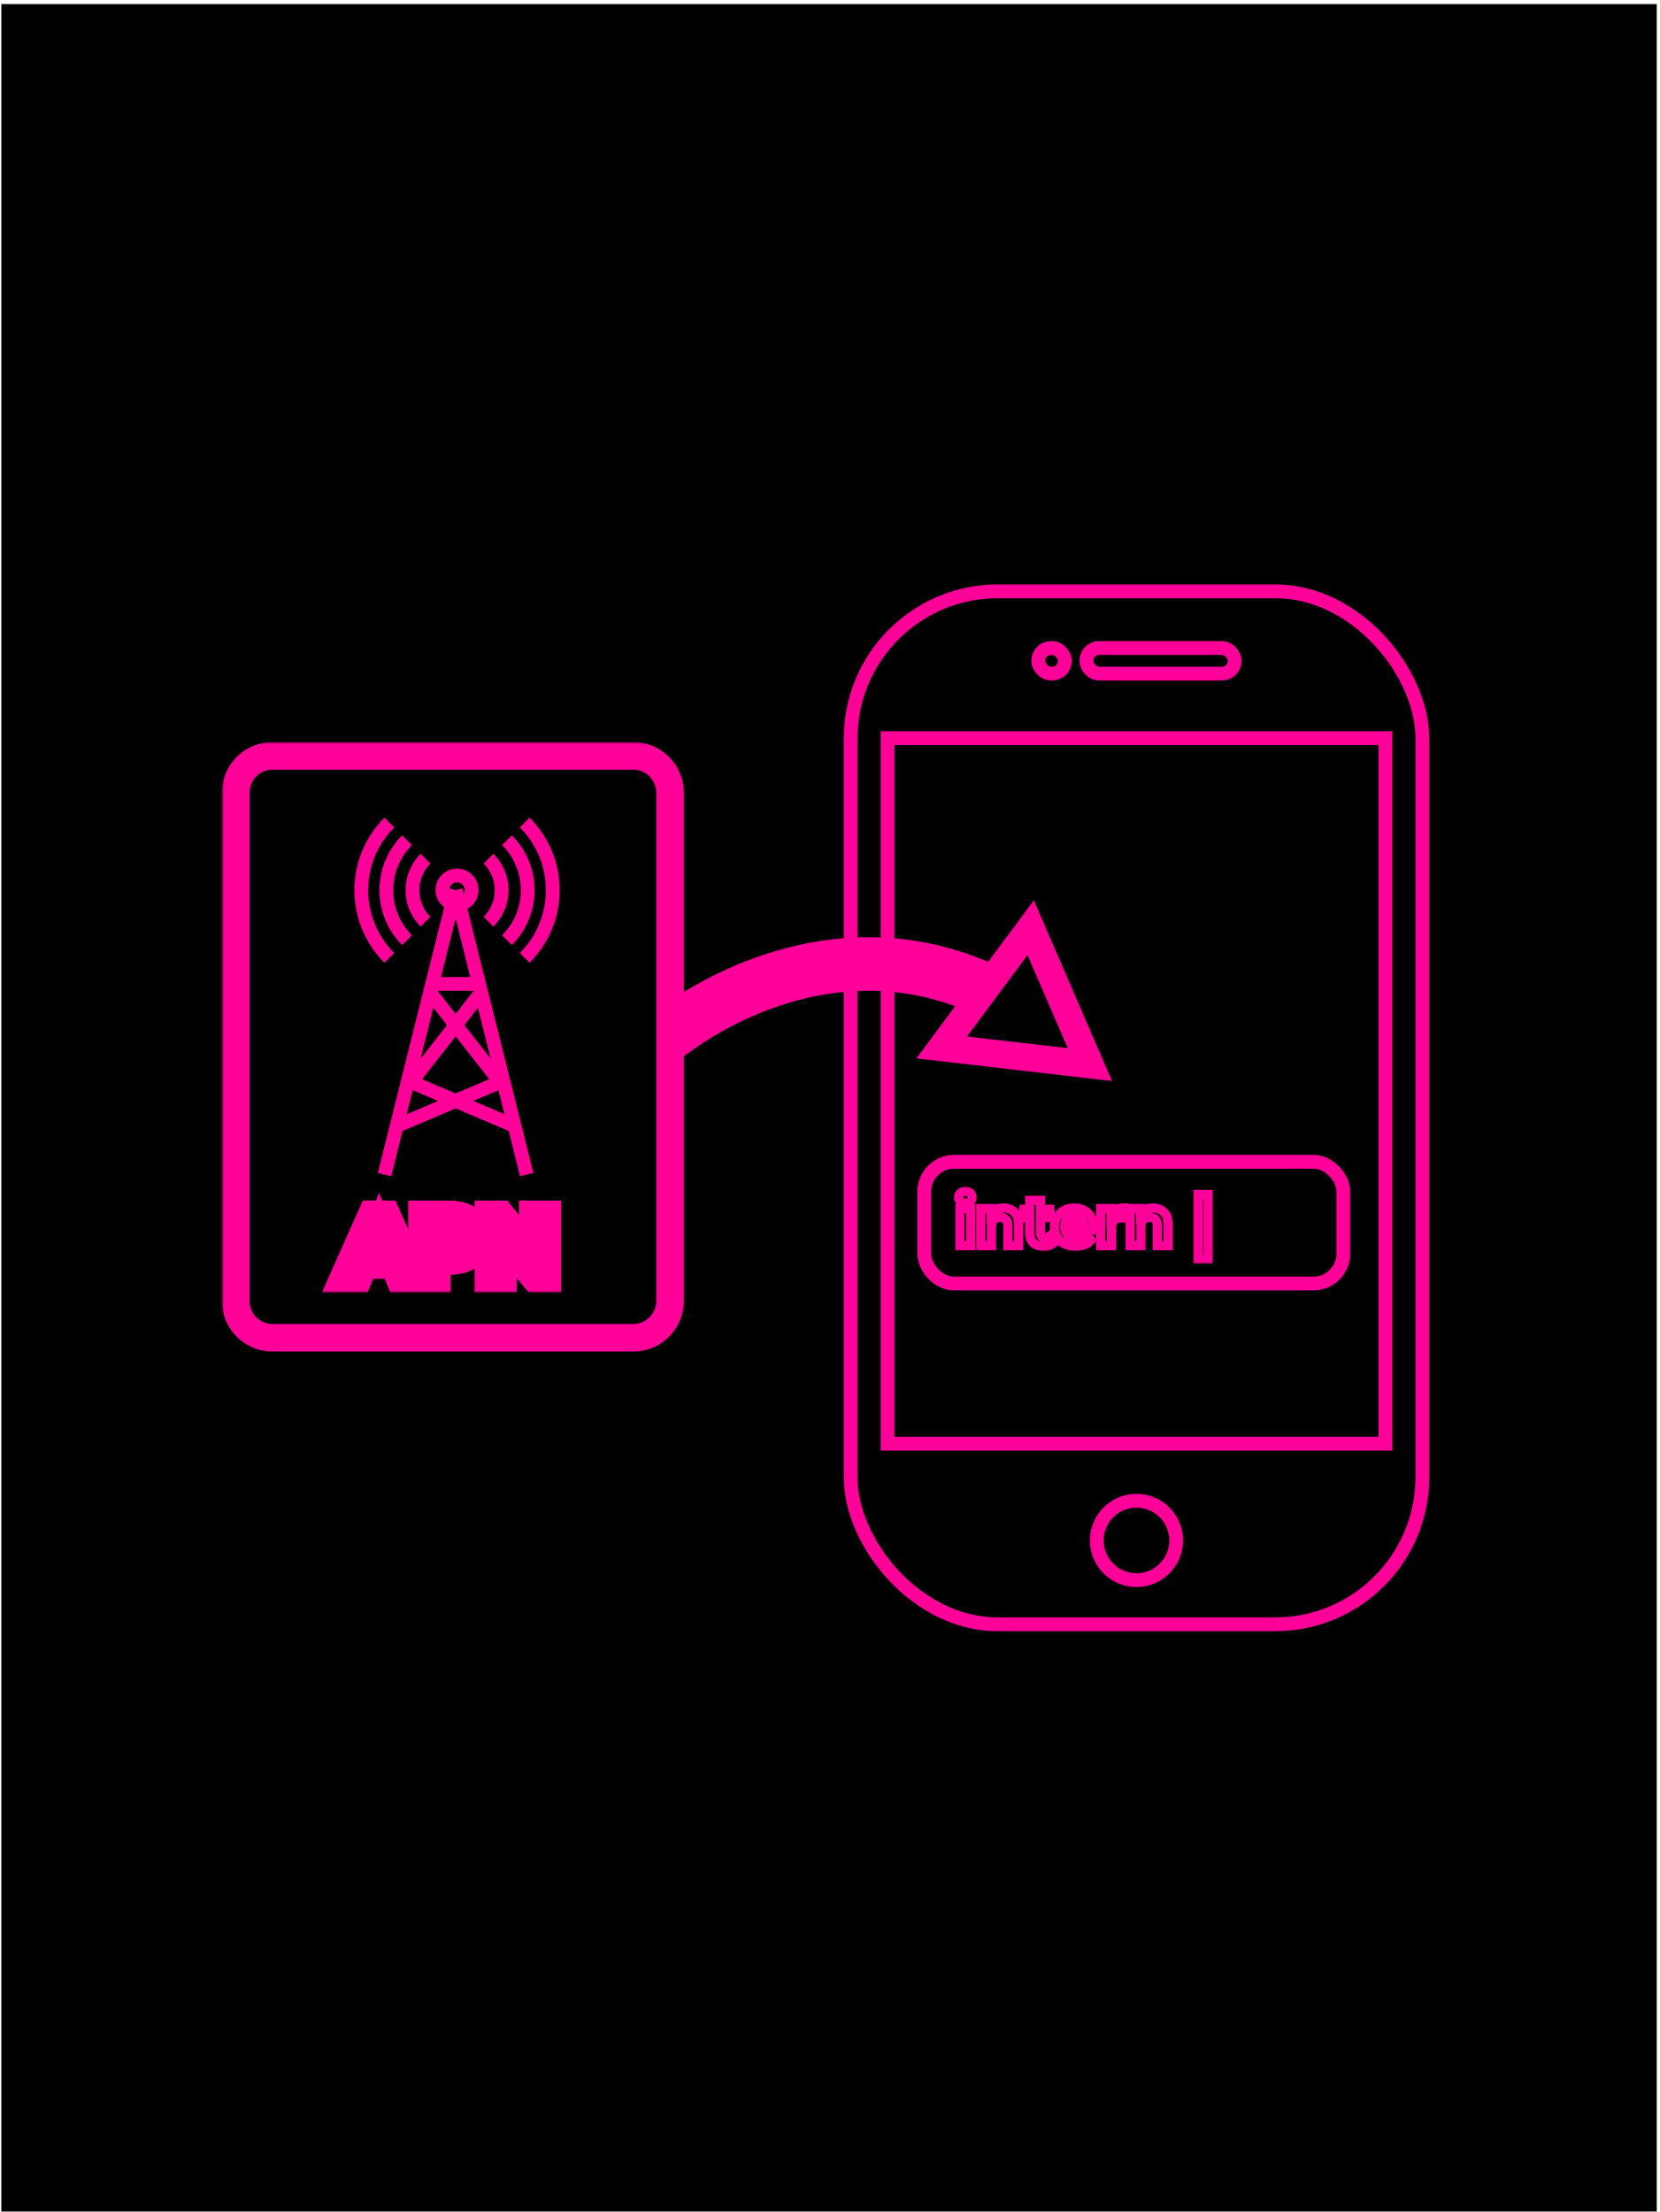<svg width="361" height="481" viewBox="0 0 361 481" fill="none" xmlns="http://www.w3.org/2000/svg">
<rect x="0.295" y="0.895" width="360" height="480" fill="black"/>
<rect x="184.98" y="128.589" width="124.339" height="224.613" rx="32" stroke="#FF0099" stroke-width="3"/>
<circle cx="247.149" cy="334.97" r="8.633" stroke="#FF0099" stroke-width="3"/>
<rect x="236.252" y="140.913" width="32.256" height="5.562" rx="2.781" stroke="#FF0099" stroke-width="3"/>
<rect x="225.793" y="140.913" width="5.782" height="5.562" rx="2.781" stroke="#FF0099" stroke-width="3"/>
<rect x="193.018" y="160.509" width="108.262" height="153.427" stroke="#FF0099" stroke-width="3"/>
<rect x="200.994" y="252.632" width="91.144" height="26.466" rx="6.5" stroke="#FF0099" stroke-width="3"/>
<mask id="path-8-outside-1_3824_2999" maskUnits="userSpaceOnUse" x="48.27" y="161.368" width="194" height="133" fill="black">
<rect fill="white" x="48.27" y="161.368" width="194" height="133"/>
<path fill-rule="evenodd" clip-rule="evenodd" d="M59.27 164.368C54.851 164.368 51.27 167.95 51.27 172.368V282.891C51.27 287.31 54.851 290.891 59.27 290.891H137.71C142.128 290.891 145.71 287.31 145.71 282.891V228.21C160.484 216.675 185.985 205.73 212.434 217.485L204.8 227.762L237.015 231.494L224.14 201.729L215.86 212.873C188.443 200.057 162.133 209.767 145.71 221.243V172.368C145.71 167.95 142.128 164.368 137.71 164.368H59.27Z"/>
</mask>
<path fill-rule="evenodd" clip-rule="evenodd" d="M59.27 164.368C54.851 164.368 51.27 167.95 51.27 172.368V282.891C51.27 287.31 54.851 290.891 59.27 290.891H137.71C142.128 290.891 145.71 287.31 145.71 282.891V228.21C160.484 216.675 185.985 205.73 212.434 217.485L204.8 227.762L237.015 231.494L224.14 201.729L215.86 212.873C188.443 200.057 162.133 209.767 145.71 221.243V172.368C145.71 167.95 142.128 164.368 137.71 164.368H59.27Z" fill="black"/>
<path d="M145.71 228.21L143.864 225.845L142.71 226.746V228.21H145.71ZM212.434 217.485L214.842 219.275L217.077 216.266L213.652 214.744L212.434 217.485ZM204.8 227.762L202.391 225.973L199.293 230.144L204.454 230.742L204.8 227.762ZM237.015 231.494L236.67 234.474L241.831 235.073L239.769 230.303L237.015 231.494ZM224.14 201.729L226.893 200.538L224.831 195.768L221.732 199.939L224.14 201.729ZM215.86 212.873L214.59 215.591L216.808 216.628L218.268 214.663L215.86 212.873ZM145.71 221.243H142.71V227L147.428 223.703L145.71 221.243ZM54.27 172.368C54.27 169.607 56.508 167.368 59.27 167.368V161.368C53.194 161.368 48.27 166.293 48.27 172.368H54.27ZM54.27 282.891V172.368H48.27V282.891H54.27ZM59.27 287.891C56.508 287.891 54.27 285.653 54.27 282.891H48.27C48.27 288.967 53.194 293.891 59.27 293.891V287.891ZM137.71 287.891H59.27V293.891H137.71V287.891ZM142.71 282.891C142.71 285.653 140.471 287.891 137.71 287.891V293.891C143.785 293.891 148.71 288.967 148.71 282.891H142.71ZM142.71 228.21V282.891H148.71V228.21H142.71ZM213.652 214.744C185.771 202.352 159.077 213.967 143.864 225.845L147.556 230.575C161.891 219.383 186.199 209.108 211.215 220.227L213.652 214.744ZM207.208 229.551L214.842 219.275L210.026 215.696L202.391 225.973L207.208 229.551ZM237.36 228.514L205.145 224.782L204.454 230.742L236.67 234.474L237.36 228.514ZM221.387 202.92L234.262 232.685L239.769 230.303L226.893 200.538L221.387 202.92ZM218.268 214.663L226.548 203.518L221.732 199.939L213.452 211.084L218.268 214.663ZM147.428 223.703C163.379 212.557 188.522 203.405 214.59 215.591L217.131 210.156C188.365 196.709 160.887 206.978 143.992 218.784L147.428 223.703ZM142.71 172.368V221.243H148.71V172.368H142.71ZM137.71 167.368C140.471 167.368 142.71 169.607 142.71 172.368H148.71C148.71 166.293 143.785 161.368 137.71 161.368V167.368ZM59.27 167.368H137.71V161.368H59.27V167.368Z" fill="#FF0099" mask="url(#path-8-outside-1_3824_2999)"/>
<path d="M83.625 255.413L99.078 193.543" stroke="#FF0099" stroke-width="3"/>
<path d="M114.533 255.413L99.08 193.543" stroke="#FF0099" stroke-width="3"/>
<circle cx="99.388" cy="193.543" r="3.17" stroke="#FF0099" stroke-width="3"/>
<path d="M106.24 200.424C110.024 196.64 110.024 190.506 106.24 186.722" stroke="#FF0099" stroke-width="3"/>
<path d="M110.258 204.442C116.26 198.439 116.26 188.707 110.258 182.704" stroke="#FF0099" stroke-width="3"/>
<path d="M114.109 208.294C122.24 200.164 122.24 186.982 114.109 178.851" stroke="#FF0099" stroke-width="3"/>
<path d="M92.537 200.424C88.754 196.64 88.754 190.506 92.537 186.722" stroke="#FF0099" stroke-width="3"/>
<path d="M88.519 204.442C82.517 198.439 82.517 188.707 88.519 182.704" stroke="#FF0099" stroke-width="3"/>
<path d="M84.668 208.294C76.537 200.164 76.537 186.982 84.668 178.851" stroke="#FF0099" stroke-width="3"/>
<path d="M86.731 244.649L108.76 235.287L93.306 215.488" stroke="#FF0099" stroke-width="3"/>
<path d="M111.455 244.649L89.426 235.287L104.879 215.488" stroke="#FF0099" stroke-width="3"/>
<path d="M93.932 213.947H103.779" stroke="#FF0099" stroke-width="3"/>
<mask id="path-22-outside-2_3824_2999" maskUnits="userSpaceOnUse" x="69.92" y="259.066" width="53" height="22" fill="black">
<rect fill="white" x="69.92" y="259.066" width="53" height="22"/>
<path d="M85.665 275.066H79.165L77.925 278.066H74.605L80.845 264.066H84.045L90.305 278.066H86.905L85.665 275.066ZM84.645 272.606L82.425 267.246L80.205 272.606H84.645ZM97.817 264.066C99.057 264.066 100.131 264.273 101.037 264.686C101.957 265.1 102.664 265.686 103.157 266.446C103.651 267.206 103.897 268.106 103.897 269.146C103.897 270.173 103.651 271.073 103.157 271.846C102.664 272.606 101.957 273.193 101.037 273.606C100.131 274.006 99.057 274.206 97.817 274.206H94.997V278.066H91.757V264.066H97.817ZM97.637 271.566C98.611 271.566 99.351 271.36 99.857 270.946C100.364 270.52 100.617 269.92 100.617 269.146C100.617 268.36 100.364 267.76 99.857 267.346C99.351 266.92 98.611 266.706 97.637 266.706H94.997V271.566H97.637ZM119.051 264.066V278.066H116.391L109.411 269.566V278.066H106.211V264.066H108.891L115.851 272.566V264.066H119.051Z"/>
</mask>
<path d="M85.665 275.066H79.165L77.925 278.066H74.605L80.845 264.066H84.045L90.305 278.066H86.905L85.665 275.066ZM84.645 272.606L82.425 267.246L80.205 272.606H84.645ZM97.817 264.066C99.057 264.066 100.131 264.273 101.037 264.686C101.957 265.1 102.664 265.686 103.157 266.446C103.651 267.206 103.897 268.106 103.897 269.146C103.897 270.173 103.651 271.073 103.157 271.846C102.664 272.606 101.957 273.193 101.037 273.606C100.131 274.006 99.057 274.206 97.817 274.206H94.997V278.066H91.757V264.066H97.817ZM97.637 271.566C98.611 271.566 99.351 271.36 99.857 270.946C100.364 270.52 100.617 269.92 100.617 269.146C100.617 268.36 100.364 267.76 99.857 267.346C99.351 266.92 98.611 266.706 97.637 266.706H94.997V271.566H97.637ZM119.051 264.066V278.066H116.391L109.411 269.566V278.066H106.211V264.066H108.891L115.851 272.566V264.066H119.051Z" fill="black"/>
<path d="M85.665 275.066L88.437 273.92L87.671 272.066H85.665V275.066ZM79.165 275.066V272.066H77.159L76.392 273.92L79.165 275.066ZM77.925 278.066V281.066H79.931L80.697 279.212L77.925 278.066ZM74.605 278.066L71.865 276.845L69.983 281.066H74.605V278.066ZM80.845 264.066V261.066H78.898L78.105 262.845L80.845 264.066ZM84.045 264.066L86.784 262.842L85.99 261.066H84.045V264.066ZM90.305 278.066V281.066H94.933L93.044 276.842L90.305 278.066ZM86.905 278.066L84.132 279.212L84.899 281.066H86.905V278.066ZM84.645 272.606V275.606H89.135L87.417 271.458L84.645 272.606ZM82.425 267.246L85.197 266.098L82.425 259.406L79.653 266.098L82.425 267.246ZM80.205 272.606L77.433 271.458L75.715 275.606H80.205V272.606ZM85.665 272.066H79.165V278.066H85.665V272.066ZM76.392 273.92L75.152 276.92L80.697 279.212L81.937 276.212L76.392 273.92ZM77.925 275.066H74.605V281.066H77.925V275.066ZM77.345 279.288L83.585 265.288L78.105 262.845L71.865 276.845L77.345 279.288ZM80.845 267.066H84.045V261.066H80.845V267.066ZM81.306 265.291L87.566 279.291L93.044 276.842L86.784 262.842L81.306 265.291ZM90.305 275.066H86.905V281.066H90.305V275.066ZM89.677 276.92L88.437 273.92L82.892 276.212L84.132 279.212L89.677 276.92ZM87.417 271.458L85.197 266.098L79.653 268.394L81.873 273.754L87.417 271.458ZM79.653 266.098L77.433 271.458L82.977 273.754L85.197 268.394L79.653 266.098ZM80.205 275.606H84.645V269.606H80.205V275.606ZM101.037 264.686L99.793 267.416L99.8 267.419L99.808 267.423L101.037 264.686ZM103.157 271.846L105.674 273.48L105.68 273.47L105.687 273.46L103.157 271.846ZM101.037 273.606L102.248 276.351L102.258 276.347L102.267 276.343L101.037 273.606ZM94.997 274.206V271.206H91.997V274.206H94.997ZM94.997 278.066V281.066H97.997V278.066H94.997ZM91.757 278.066H88.757V281.066H91.757V278.066ZM91.757 264.066V261.066H88.757V264.066H91.757ZM99.857 270.946L101.754 273.271L101.772 273.256L101.79 273.241L99.857 270.946ZM99.857 267.346L97.925 269.641L97.943 269.656L97.961 269.671L99.857 267.346ZM94.997 266.706V263.706H91.997V266.706H94.997ZM94.997 271.566H91.997V274.566H94.997V271.566ZM97.817 267.066C98.73 267.066 99.36 267.219 99.793 267.416L102.282 261.957C100.901 261.327 99.385 261.066 97.817 261.066V267.066ZM99.808 267.423C100.263 267.627 100.497 267.857 100.641 268.08L105.674 264.813C104.832 263.515 103.651 262.572 102.267 261.95L99.808 267.423ZM100.641 268.08C100.774 268.285 100.897 268.598 100.897 269.146H106.897C106.897 267.614 106.527 266.128 105.674 264.813L100.641 268.08ZM100.897 269.146C100.897 269.672 100.778 269.998 100.628 270.233L105.687 273.46C106.523 272.148 106.897 270.674 106.897 269.146H100.897ZM100.641 270.213C100.497 270.435 100.263 270.665 99.808 270.87L102.267 276.343C103.651 275.721 104.832 274.777 105.674 273.48L100.641 270.213ZM99.826 270.862C99.384 271.057 98.742 271.206 97.817 271.206V277.206C99.373 277.206 100.877 276.956 102.248 276.351L99.826 270.862ZM97.817 271.206H94.997V277.206H97.817V271.206ZM91.997 274.206V278.066H97.997V274.206H91.997ZM94.997 275.066H91.757V281.066H94.997V275.066ZM94.757 278.066V264.066H88.757V278.066H94.757ZM91.757 267.066H97.817V261.066H91.757V267.066ZM97.637 274.566C98.977 274.566 100.505 274.29 101.754 273.271L97.961 268.622C98.079 268.525 98.156 268.511 98.115 268.522C98.067 268.535 97.92 268.566 97.637 268.566V274.566ZM101.79 273.241C103.09 272.146 103.617 270.64 103.617 269.146H97.617C97.617 269.206 97.608 269.141 97.664 269.009C97.724 268.865 97.823 268.738 97.925 268.652L101.79 273.241ZM103.617 269.146C103.617 267.661 103.102 266.122 101.754 265.022L97.961 269.671C97.837 269.569 97.728 269.426 97.664 269.273C97.606 269.136 97.617 269.072 97.617 269.146H103.617ZM101.79 265.052C100.538 263.998 98.995 263.706 97.637 263.706V269.706C97.913 269.706 98.052 269.737 98.091 269.749C98.122 269.758 98.042 269.739 97.925 269.641L101.79 265.052ZM97.637 263.706H94.997V269.706H97.637V263.706ZM91.997 266.706V271.566H97.997V266.706H91.997ZM94.997 274.566H97.637V268.566H94.997V274.566ZM119.051 264.066H122.051V261.066H119.051V264.066ZM119.051 278.066V281.066H122.051V278.066H119.051ZM116.391 278.066L114.072 279.97L114.972 281.066H116.391V278.066ZM109.411 269.566L111.729 267.662L106.411 261.186V269.566H109.411ZM109.411 278.066V281.066H112.411V278.066H109.411ZM106.211 278.066H103.211V281.066H106.211V278.066ZM106.211 264.066V261.066H103.211V264.066H106.211ZM108.891 264.066L111.212 262.166L110.311 261.066H108.891V264.066ZM115.851 272.566L113.529 274.467L118.851 280.965V272.566H115.851ZM115.851 264.066V261.066H112.851V264.066H115.851ZM116.051 264.066V278.066H122.051V264.066H116.051ZM119.051 275.066H116.391V281.066H119.051V275.066ZM118.709 276.162L111.729 267.662L107.092 271.47L114.072 279.97L118.709 276.162ZM106.411 269.566V278.066H112.411V269.566H106.411ZM109.411 275.066H106.211V281.066H109.411V275.066ZM109.211 278.066V264.066H103.211V278.066H109.211ZM106.211 267.066H108.891V261.066H106.211V267.066ZM106.569 265.967L113.529 274.467L118.172 270.666L111.212 262.166L106.569 265.967ZM118.851 272.566V264.066H112.851V272.566H118.851ZM115.851 267.066H119.051V261.066H115.851V267.066Z" fill="#FF0099" mask="url(#path-22-outside-2_3824_2999)"/>
<mask id="path-24-outside-3_3824_2999" maskUnits="userSpaceOnUse" x="206.684" y="257.865" width="58" height="17" fill="black">
<rect fill="white" x="206.684" y="257.865" width="58" height="17"/>
<path d="M208.764 262.795H211.104V270.865H208.764V262.795ZM209.934 261.67C209.504 261.67 209.154 261.545 208.884 261.295C208.614 261.045 208.479 260.735 208.479 260.365C208.479 259.995 208.614 259.685 208.884 259.435C209.154 259.185 209.504 259.06 209.934 259.06C210.364 259.06 210.714 259.18 210.984 259.42C211.254 259.66 211.389 259.96 211.389 260.32C211.389 260.71 211.254 261.035 210.984 261.295C210.714 261.545 210.364 261.67 209.934 261.67ZM218.18 262.675C219.18 262.675 219.985 262.975 220.595 263.575C221.215 264.175 221.525 265.065 221.525 266.245V270.865H219.185V266.605C219.185 265.965 219.045 265.49 218.765 265.18C218.485 264.86 218.08 264.7 217.55 264.7C216.96 264.7 216.49 264.885 216.14 265.255C215.79 265.615 215.615 266.155 215.615 266.875V270.865H213.275V262.795H215.51V263.74C215.82 263.4 216.205 263.14 216.665 262.96C217.125 262.77 217.63 262.675 218.18 262.675ZM228.851 270.475C228.621 270.645 228.336 270.775 227.996 270.865C227.666 270.945 227.316 270.985 226.946 270.985C225.986 270.985 225.241 270.74 224.711 270.25C224.191 269.76 223.931 269.04 223.931 268.09V264.775H222.686V262.975H223.931V261.01H226.271V262.975H228.281V264.775H226.271V268.06C226.271 268.4 226.356 268.665 226.526 268.855C226.706 269.035 226.956 269.125 227.276 269.125C227.646 269.125 227.961 269.025 228.221 268.825L228.851 270.475ZM237.821 266.86C237.821 266.89 237.806 267.1 237.776 267.49H231.671C231.781 267.99 232.041 268.385 232.451 268.675C232.861 268.965 233.371 269.11 233.981 269.11C234.401 269.11 234.771 269.05 235.091 268.93C235.421 268.8 235.726 268.6 236.006 268.33L237.251 269.68C236.491 270.55 235.381 270.985 233.921 270.985C233.011 270.985 232.206 270.81 231.506 270.46C230.806 270.1 230.266 269.605 229.886 268.975C229.506 268.345 229.316 267.63 229.316 266.83C229.316 266.04 229.501 265.33 229.871 264.7C230.251 264.06 230.766 263.565 231.416 263.215C232.076 262.855 232.811 262.675 233.621 262.675C234.411 262.675 235.126 262.845 235.766 263.185C236.406 263.525 236.906 264.015 237.266 264.655C237.636 265.285 237.821 266.02 237.821 266.86ZM233.636 264.445C233.106 264.445 232.661 264.595 232.301 264.895C231.941 265.195 231.721 265.605 231.641 266.125H235.616C235.536 265.615 235.316 265.21 234.956 264.91C234.596 264.6 234.156 264.445 233.636 264.445ZM241.614 263.86C241.894 263.47 242.269 263.175 242.739 262.975C243.219 262.775 243.769 262.675 244.389 262.675V264.835C244.129 264.815 243.954 264.805 243.864 264.805C243.194 264.805 242.669 264.995 242.289 265.375C241.909 265.745 241.719 266.305 241.719 267.055V270.865H239.379V262.795H241.614V263.86ZM250.685 262.675C251.685 262.675 252.49 262.975 253.1 263.575C253.72 264.175 254.03 265.065 254.03 266.245V270.865H251.69V266.605C251.69 265.965 251.55 265.49 251.27 265.18C250.99 264.86 250.585 264.7 250.055 264.7C249.465 264.7 248.995 264.885 248.645 265.255C248.295 265.615 248.12 266.155 248.12 266.875V270.865H245.78V262.795H248.015V263.74C248.325 263.4 248.71 263.14 249.17 262.96C249.63 262.77 250.135 262.675 250.685 262.675ZM260.564 259.735H262.709V273.775H260.564V259.735Z"/>
</mask>
<path d="M208.764 262.795H211.104V270.865H208.764V262.795ZM209.934 261.67C209.504 261.67 209.154 261.545 208.884 261.295C208.614 261.045 208.479 260.735 208.479 260.365C208.479 259.995 208.614 259.685 208.884 259.435C209.154 259.185 209.504 259.06 209.934 259.06C210.364 259.06 210.714 259.18 210.984 259.42C211.254 259.66 211.389 259.96 211.389 260.32C211.389 260.71 211.254 261.035 210.984 261.295C210.714 261.545 210.364 261.67 209.934 261.67ZM218.18 262.675C219.18 262.675 219.985 262.975 220.595 263.575C221.215 264.175 221.525 265.065 221.525 266.245V270.865H219.185V266.605C219.185 265.965 219.045 265.49 218.765 265.18C218.485 264.86 218.08 264.7 217.55 264.7C216.96 264.7 216.49 264.885 216.14 265.255C215.79 265.615 215.615 266.155 215.615 266.875V270.865H213.275V262.795H215.51V263.74C215.82 263.4 216.205 263.14 216.665 262.96C217.125 262.77 217.63 262.675 218.18 262.675ZM228.851 270.475C228.621 270.645 228.336 270.775 227.996 270.865C227.666 270.945 227.316 270.985 226.946 270.985C225.986 270.985 225.241 270.74 224.711 270.25C224.191 269.76 223.931 269.04 223.931 268.09V264.775H222.686V262.975H223.931V261.01H226.271V262.975H228.281V264.775H226.271V268.06C226.271 268.4 226.356 268.665 226.526 268.855C226.706 269.035 226.956 269.125 227.276 269.125C227.646 269.125 227.961 269.025 228.221 268.825L228.851 270.475ZM237.821 266.86C237.821 266.89 237.806 267.1 237.776 267.49H231.671C231.781 267.99 232.041 268.385 232.451 268.675C232.861 268.965 233.371 269.11 233.981 269.11C234.401 269.11 234.771 269.05 235.091 268.93C235.421 268.8 235.726 268.6 236.006 268.33L237.251 269.68C236.491 270.55 235.381 270.985 233.921 270.985C233.011 270.985 232.206 270.81 231.506 270.46C230.806 270.1 230.266 269.605 229.886 268.975C229.506 268.345 229.316 267.63 229.316 266.83C229.316 266.04 229.501 265.33 229.871 264.7C230.251 264.06 230.766 263.565 231.416 263.215C232.076 262.855 232.811 262.675 233.621 262.675C234.411 262.675 235.126 262.845 235.766 263.185C236.406 263.525 236.906 264.015 237.266 264.655C237.636 265.285 237.821 266.02 237.821 266.86ZM233.636 264.445C233.106 264.445 232.661 264.595 232.301 264.895C231.941 265.195 231.721 265.605 231.641 266.125H235.616C235.536 265.615 235.316 265.21 234.956 264.91C234.596 264.6 234.156 264.445 233.636 264.445ZM241.614 263.86C241.894 263.47 242.269 263.175 242.739 262.975C243.219 262.775 243.769 262.675 244.389 262.675V264.835C244.129 264.815 243.954 264.805 243.864 264.805C243.194 264.805 242.669 264.995 242.289 265.375C241.909 265.745 241.719 266.305 241.719 267.055V270.865H239.379V262.795H241.614V263.86ZM250.685 262.675C251.685 262.675 252.49 262.975 253.1 263.575C253.72 264.175 254.03 265.065 254.03 266.245V270.865H251.69V266.605C251.69 265.965 251.55 265.49 251.27 265.18C250.99 264.86 250.585 264.7 250.055 264.7C249.465 264.7 248.995 264.885 248.645 265.255C248.295 265.615 248.12 266.155 248.12 266.875V270.865H245.78V262.795H248.015V263.74C248.325 263.4 248.71 263.14 249.17 262.96C249.63 262.77 250.135 262.675 250.685 262.675ZM260.564 259.735H262.709V273.775H260.564V259.735Z" fill="black"/>
<path d="M208.764 262.795V261.795H207.764V262.795H208.764ZM211.104 262.795H212.104V261.795H211.104V262.795ZM211.104 270.865V271.865H212.104V270.865H211.104ZM208.764 270.865H207.764V271.865H208.764V270.865ZM208.884 261.295L208.204 262.029L208.204 262.029L208.884 261.295ZM208.884 259.435L209.563 260.169L209.563 260.169L208.884 259.435ZM210.984 259.42L210.319 260.167L210.319 260.167L210.984 259.42ZM210.984 261.295L211.663 262.029L211.67 262.022L211.677 262.015L210.984 261.295ZM208.764 263.795H211.104V261.795H208.764V263.795ZM210.104 262.795V270.865H212.104V262.795H210.104ZM211.104 269.865H208.764V271.865H211.104V269.865ZM209.764 270.865V262.795H207.764V270.865H209.764ZM209.934 260.67C209.71 260.67 209.617 260.611 209.563 260.561L208.204 262.029C208.69 262.478 209.297 262.67 209.934 262.67V260.67ZM209.563 260.561C209.499 260.501 209.479 260.458 209.479 260.365H207.479C207.479 261.012 207.729 261.588 208.204 262.029L209.563 260.561ZM209.479 260.365C209.479 260.272 209.499 260.228 209.563 260.169L208.204 258.701C207.729 259.141 207.479 259.718 207.479 260.365H209.479ZM209.563 260.169C209.617 260.118 209.71 260.06 209.934 260.06V258.06C209.297 258.06 208.69 258.251 208.204 258.701L209.563 260.169ZM209.934 260.06C210.168 260.06 210.266 260.12 210.319 260.167L211.648 258.672C211.161 258.24 210.559 258.06 209.934 258.06V260.06ZM210.319 260.167C210.359 260.203 210.371 260.226 210.375 260.235C210.38 260.244 210.389 260.268 210.389 260.32H212.389C212.389 259.673 212.131 259.101 211.648 258.672L210.319 260.167ZM210.389 260.32C210.389 260.45 210.355 260.511 210.29 260.574L211.677 262.015C212.152 261.558 212.389 260.969 212.389 260.32H210.389ZM210.304 260.561C210.25 260.611 210.157 260.67 209.934 260.67V262.67C210.57 262.67 211.177 262.478 211.663 262.029L210.304 260.561ZM220.595 263.575L219.894 264.288L219.9 264.293L220.595 263.575ZM221.525 270.865V271.865H222.525V270.865H221.525ZM219.185 270.865H218.185V271.865H219.185V270.865ZM218.765 265.18L218.013 265.838L218.018 265.844L218.023 265.85L218.765 265.18ZM216.14 265.255L216.857 265.952L216.867 265.942L216.14 265.255ZM215.615 270.865V271.865H216.615V270.865H215.615ZM213.275 270.865H212.275V271.865H213.275V270.865ZM213.275 262.795V261.795H212.275V262.795H213.275ZM215.51 262.795H216.51V261.795H215.51V262.795ZM215.51 263.74H214.51V266.321L216.249 264.413L215.51 263.74ZM216.665 262.96L217.03 263.891L217.038 263.888L217.047 263.884L216.665 262.96ZM218.18 263.675C218.966 263.675 219.503 263.903 219.894 264.288L221.297 262.862C220.468 262.047 219.395 261.675 218.18 261.675V263.675ZM219.9 264.293C220.262 264.644 220.525 265.233 220.525 266.245H222.525C222.525 264.896 222.168 263.706 221.291 262.856L219.9 264.293ZM220.525 266.245V270.865H222.525V266.245H220.525ZM221.525 269.865H219.185V271.865H221.525V269.865ZM220.185 270.865V266.605H218.185V270.865H220.185ZM220.185 266.605C220.185 265.844 220.022 265.08 219.507 264.509L218.023 265.85C218.068 265.9 218.185 266.085 218.185 266.605H220.185ZM219.518 264.521C219.003 263.932 218.292 263.7 217.55 263.7V265.7C217.869 265.7 217.968 265.787 218.013 265.838L219.518 264.521ZM217.55 263.7C216.733 263.7 215.983 263.966 215.414 264.568L216.867 265.942C216.998 265.804 217.188 265.7 217.55 265.7V263.7ZM215.423 264.558C214.826 265.172 214.615 266.008 214.615 266.875H216.615C216.615 266.302 216.755 266.057 216.857 265.952L215.423 264.558ZM214.615 266.875V270.865H216.615V266.875H214.615ZM215.615 269.865H213.275V271.865H215.615V269.865ZM214.275 270.865V262.795H212.275V270.865H214.275ZM213.275 263.795H215.51V261.795H213.275V263.795ZM214.51 262.795V263.74H216.51V262.795H214.51ZM216.249 264.413C216.448 264.195 216.702 264.019 217.03 263.891L216.301 262.029C215.709 262.26 215.192 262.604 214.771 263.066L216.249 264.413ZM217.047 263.884C217.374 263.749 217.747 263.675 218.18 263.675V261.675C217.513 261.675 216.877 261.79 216.284 262.035L217.047 263.884ZM228.851 270.475L229.446 271.279L230.057 270.828L229.786 270.118L228.851 270.475ZM227.996 270.865L228.232 271.837L228.242 271.834L228.252 271.831L227.996 270.865ZM224.711 270.25L224.026 270.978L224.033 270.984L224.711 270.25ZM223.931 264.775H224.931V263.775H223.931V264.775ZM222.686 264.775H221.686V265.775H222.686V264.775ZM222.686 262.975V261.975H221.686V262.975H222.686ZM223.931 262.975V263.975H224.931V262.975H223.931ZM223.931 261.01V260.01H222.931V261.01H223.931ZM226.271 261.01H227.271V260.01H226.271V261.01ZM226.271 262.975H225.271V263.975H226.271V262.975ZM228.281 262.975H229.281V261.975H228.281V262.975ZM228.281 264.775V265.775H229.281V264.775H228.281ZM226.271 264.775V263.775H225.271V264.775H226.271ZM226.526 268.855L225.781 269.522L225.8 269.542L225.819 269.562L226.526 268.855ZM228.221 268.825L229.156 268.468L228.676 267.213L227.612 268.032L228.221 268.825ZM228.257 269.671C228.149 269.75 227.986 269.833 227.741 269.898L228.252 271.831C228.687 271.716 229.094 271.539 229.446 271.279L228.257 269.671ZM227.761 269.893C227.514 269.953 227.244 269.985 226.946 269.985V271.985C227.389 271.985 227.818 271.937 228.232 271.837L227.761 269.893ZM226.946 269.985C226.153 269.985 225.681 269.785 225.39 269.515L224.033 270.984C224.801 271.695 225.82 271.985 226.946 271.985V269.985ZM225.397 269.522C225.138 269.277 224.931 268.859 224.931 268.09H222.931C222.931 269.22 223.245 270.242 224.026 270.978L225.397 269.522ZM224.931 268.09V264.775H222.931V268.09H224.931ZM223.931 263.775H222.686V265.775H223.931V263.775ZM223.686 264.775V262.975H221.686V264.775H223.686ZM222.686 263.975H223.931V261.975H222.686V263.975ZM224.931 262.975V261.01H222.931V262.975H224.931ZM223.931 262.01H226.271V260.01H223.931V262.01ZM225.271 261.01V262.975H227.271V261.01H225.271ZM226.271 263.975H228.281V261.975H226.271V263.975ZM227.281 262.975V264.775H229.281V262.975H227.281ZM228.281 263.775H226.271V265.775H228.281V263.775ZM225.271 264.775V268.06H227.271V264.775H225.271ZM225.271 268.06C225.271 268.562 225.399 269.094 225.781 269.522L227.272 268.188C227.289 268.207 227.291 268.219 227.287 268.208C227.283 268.193 227.271 268.148 227.271 268.06H225.271ZM225.819 269.562C226.232 269.975 226.763 270.125 227.276 270.125V268.125C227.209 268.125 227.184 268.115 227.188 268.116C227.19 268.117 227.196 268.12 227.206 268.126C227.216 268.132 227.226 268.14 227.234 268.148L225.819 269.562ZM227.276 270.125C227.837 270.125 228.374 269.969 228.831 269.617L227.612 268.032C227.549 268.081 227.456 268.125 227.276 268.125V270.125ZM227.287 269.181L227.917 270.831L229.786 270.118L229.156 268.468L227.287 269.181ZM237.776 267.49V268.49H238.702L238.773 267.566L237.776 267.49ZM231.671 267.49V266.49H230.427L230.694 267.705L231.671 267.49ZM232.451 268.675L233.028 267.858V267.858L232.451 268.675ZM235.091 268.93L235.442 269.866L235.45 269.863L235.457 269.86L235.091 268.93ZM236.006 268.33L236.741 267.652L236.048 266.9L235.312 267.61L236.006 268.33ZM237.251 269.68L238.004 270.338L238.595 269.662L237.986 269.002L237.251 269.68ZM231.506 270.46L231.049 271.349L231.059 271.354L231.506 270.46ZM229.886 268.975L229.03 269.491L229.886 268.975ZM229.871 264.7L229.011 264.189L229.009 264.193L229.871 264.7ZM231.416 263.215L231.89 264.095L231.895 264.093L231.416 263.215ZM235.766 263.185L236.235 262.302L235.766 263.185ZM237.266 264.655L236.394 265.145L236.399 265.153L236.404 265.161L237.266 264.655ZM232.301 264.895L231.661 264.127L232.301 264.895ZM231.641 266.125L230.653 265.973L230.475 267.125H231.641V266.125ZM235.616 266.125V267.125H236.785L236.604 265.97L235.616 266.125ZM234.956 264.91L234.303 265.668L234.31 265.673L234.316 265.678L234.956 264.91ZM236.821 266.86C236.821 266.836 236.822 266.819 236.821 266.829C236.821 266.833 236.821 266.841 236.82 266.854C236.818 266.879 236.816 266.917 236.812 266.968C236.805 267.071 236.794 267.219 236.779 267.413L238.773 267.566C238.8 267.213 238.821 266.94 238.821 266.86H236.821ZM237.776 266.49H231.671V268.49H237.776V266.49ZM230.694 267.705C230.857 268.443 231.256 269.054 231.873 269.491L233.028 267.858C232.826 267.715 232.705 267.537 232.648 267.275L230.694 267.705ZM231.873 269.491C232.486 269.924 233.209 270.11 233.981 270.11V268.11C233.533 268.11 233.236 268.005 233.028 267.858L231.873 269.491ZM233.981 270.11C234.494 270.11 234.987 270.037 235.442 269.866L234.74 267.993C234.555 268.063 234.308 268.11 233.981 268.11V270.11ZM235.457 269.86C235.921 269.678 236.335 269.402 236.7 269.05L235.312 267.61C235.117 267.798 234.921 267.922 234.724 267.999L235.457 269.86ZM235.271 269.008L236.516 270.358L237.986 269.002L236.741 267.652L235.271 269.008ZM236.498 269.022C235.976 269.62 235.174 269.985 233.921 269.985V271.985C235.588 271.985 237.006 271.48 238.004 270.338L236.498 269.022ZM233.921 269.985C233.141 269.985 232.493 269.835 231.953 269.565L231.059 271.354C231.919 271.784 232.881 271.985 233.921 271.985V269.985ZM231.963 269.57C231.416 269.289 231.02 268.918 230.742 268.458L229.03 269.491C229.512 270.291 230.196 270.91 231.049 271.349L231.963 269.57ZM230.742 268.458C230.464 267.998 230.316 267.464 230.316 266.83H228.316C228.316 267.795 228.547 268.692 229.03 269.491L230.742 268.458ZM230.316 266.83C230.316 266.203 230.461 265.67 230.733 265.206L229.009 264.193C228.541 264.989 228.316 265.877 228.316 266.83H230.316ZM230.731 265.21C231.019 264.725 231.401 264.358 231.89 264.095L230.942 262.334C230.131 262.771 229.483 263.395 229.011 264.189L230.731 265.21ZM231.895 264.093C232.397 263.819 232.965 263.675 233.621 263.675V261.675C232.657 261.675 231.755 261.891 230.937 262.337L231.895 264.093ZM233.621 263.675C234.262 263.675 234.814 263.811 235.297 264.068L236.235 262.302C235.438 261.878 234.559 261.675 233.621 261.675V263.675ZM235.297 264.068C235.765 264.317 236.127 264.669 236.394 265.145L238.138 264.164C237.685 263.36 237.046 262.733 236.235 262.302L235.297 264.068ZM236.404 265.161C236.671 265.616 236.821 266.171 236.821 266.86H238.821C238.821 265.869 238.601 264.954 238.128 264.148L236.404 265.161ZM233.636 263.445C232.905 263.445 232.224 263.657 231.661 264.127L232.941 265.663C233.098 265.532 233.307 265.445 233.636 265.445V263.445ZM231.661 264.127C231.09 264.602 230.765 265.243 230.653 265.973L232.629 266.277C232.677 265.966 232.792 265.788 232.941 265.663L231.661 264.127ZM231.641 267.125H235.616V265.125H231.641V267.125ZM236.604 265.97C236.49 265.246 236.162 264.613 235.596 264.142L234.316 265.678C234.47 265.806 234.582 265.983 234.628 266.28L236.604 265.97ZM235.608 264.152C235.049 263.671 234.371 263.445 233.636 263.445V265.445C233.941 265.445 234.143 265.529 234.303 265.668L235.608 264.152ZM241.614 263.86H240.614V266.967L242.426 264.443L241.614 263.86ZM242.739 262.975L242.354 262.052L242.347 262.055L242.739 262.975ZM244.389 262.675H245.389V261.675H244.389V262.675ZM244.389 264.835L244.312 265.832L245.389 265.915V264.835H244.389ZM242.289 265.375L242.987 266.091L242.996 266.082L242.289 265.375ZM241.719 270.865V271.865H242.719V270.865H241.719ZM239.379 270.865H238.379V271.865H239.379V270.865ZM239.379 262.795V261.795H238.379V262.795H239.379ZM241.614 262.795H242.614V261.795H241.614V262.795ZM242.426 264.443C242.592 264.211 242.818 264.028 243.13 263.895L242.347 262.055C241.72 262.322 241.195 262.728 240.802 263.277L242.426 264.443ZM243.123 263.898C243.461 263.757 243.876 263.675 244.389 263.675V261.675C243.662 261.675 242.977 261.792 242.354 262.052L243.123 263.898ZM243.389 262.675V264.835H245.389V262.675H243.389ZM244.466 263.838C244.211 263.818 243.998 263.805 243.864 263.805V265.805C243.909 265.805 244.047 265.811 244.312 265.832L244.466 263.838ZM243.864 263.805C242.998 263.805 242.193 264.056 241.582 264.668L242.996 266.082C243.145 265.933 243.39 265.805 243.864 265.805V263.805ZM241.591 264.658C240.949 265.283 240.719 266.148 240.719 267.055H242.719C242.719 266.461 242.868 266.206 242.986 266.091L241.591 264.658ZM240.719 267.055V270.865H242.719V267.055H240.719ZM241.719 269.865H239.379V271.865H241.719V269.865ZM240.379 270.865V262.795H238.379V270.865H240.379ZM239.379 263.795H241.614V261.795H239.379V263.795ZM240.614 262.795V263.86H242.614V262.795H240.614ZM253.1 263.575L252.399 264.288L252.405 264.293L253.1 263.575ZM254.03 270.865V271.865H255.03V270.865H254.03ZM251.69 270.865H250.69V271.865H251.69V270.865ZM251.27 265.18L250.518 265.838L250.523 265.844L250.528 265.85L251.27 265.18ZM248.645 265.255L249.362 265.952L249.372 265.942L248.645 265.255ZM248.12 270.865V271.865H249.12V270.865H248.12ZM245.78 270.865H244.78V271.865H245.78V270.865ZM245.78 262.795V261.795H244.78V262.795H245.78ZM248.015 262.795H249.015V261.795H248.015V262.795ZM248.015 263.74H247.015V266.321L248.754 264.413L248.015 263.74ZM249.17 262.96L249.535 263.891L249.543 263.888L249.552 263.884L249.17 262.96ZM250.685 263.675C251.47 263.675 252.007 263.903 252.399 264.288L253.801 262.862C252.973 262.047 251.9 261.675 250.685 261.675V263.675ZM252.405 264.293C252.767 264.644 253.03 265.233 253.03 266.245H255.03C255.03 264.896 254.673 263.706 253.796 262.856L252.405 264.293ZM253.03 266.245V270.865H255.03V266.245H253.03ZM254.03 269.865H251.69V271.865H254.03V269.865ZM252.69 270.865V266.605H250.69V270.865H252.69ZM252.69 266.605C252.69 265.844 252.527 265.08 252.012 264.509L250.528 265.85C250.573 265.9 250.69 266.085 250.69 266.605H252.69ZM252.023 264.521C251.508 263.932 250.797 263.7 250.055 263.7V265.7C250.374 265.7 250.473 265.787 250.518 265.838L252.023 264.521ZM250.055 263.7C249.238 263.7 248.488 263.966 247.919 264.568L249.372 265.942C249.502 265.804 249.693 265.7 250.055 265.7V263.7ZM247.928 264.558C247.331 265.172 247.12 266.008 247.12 266.875H249.12C249.12 266.302 249.26 266.057 249.362 265.952L247.928 264.558ZM247.12 266.875V270.865H249.12V266.875H247.12ZM248.12 269.865H245.78V271.865H248.12V269.865ZM246.78 270.865V262.795H244.78V270.865H246.78ZM245.78 263.795H248.015V261.795H245.78V263.795ZM247.015 262.795V263.74H249.015V262.795H247.015ZM248.754 264.413C248.953 264.195 249.207 264.019 249.535 263.891L248.806 262.029C248.214 262.26 247.697 262.604 247.276 263.066L248.754 264.413ZM249.552 263.884C249.879 263.749 250.252 263.675 250.685 263.675V261.675C250.018 261.675 249.382 261.79 248.788 262.035L249.552 263.884ZM260.564 259.735V258.735H259.564V259.735H260.564ZM262.709 259.735H263.709V258.735H262.709V259.735ZM262.709 273.775V274.775H263.709V273.775H262.709ZM260.564 273.775H259.564V274.775H260.564V273.775ZM260.564 260.735H262.709V258.735H260.564V260.735ZM261.709 259.735V273.775H263.709V259.735H261.709ZM262.709 272.775H260.564V274.775H262.709V272.775ZM261.564 273.775V259.735H259.564V273.775H261.564Z" fill="#FF0099" mask="url(#path-24-outside-3_3824_2999)"/>
</svg>
